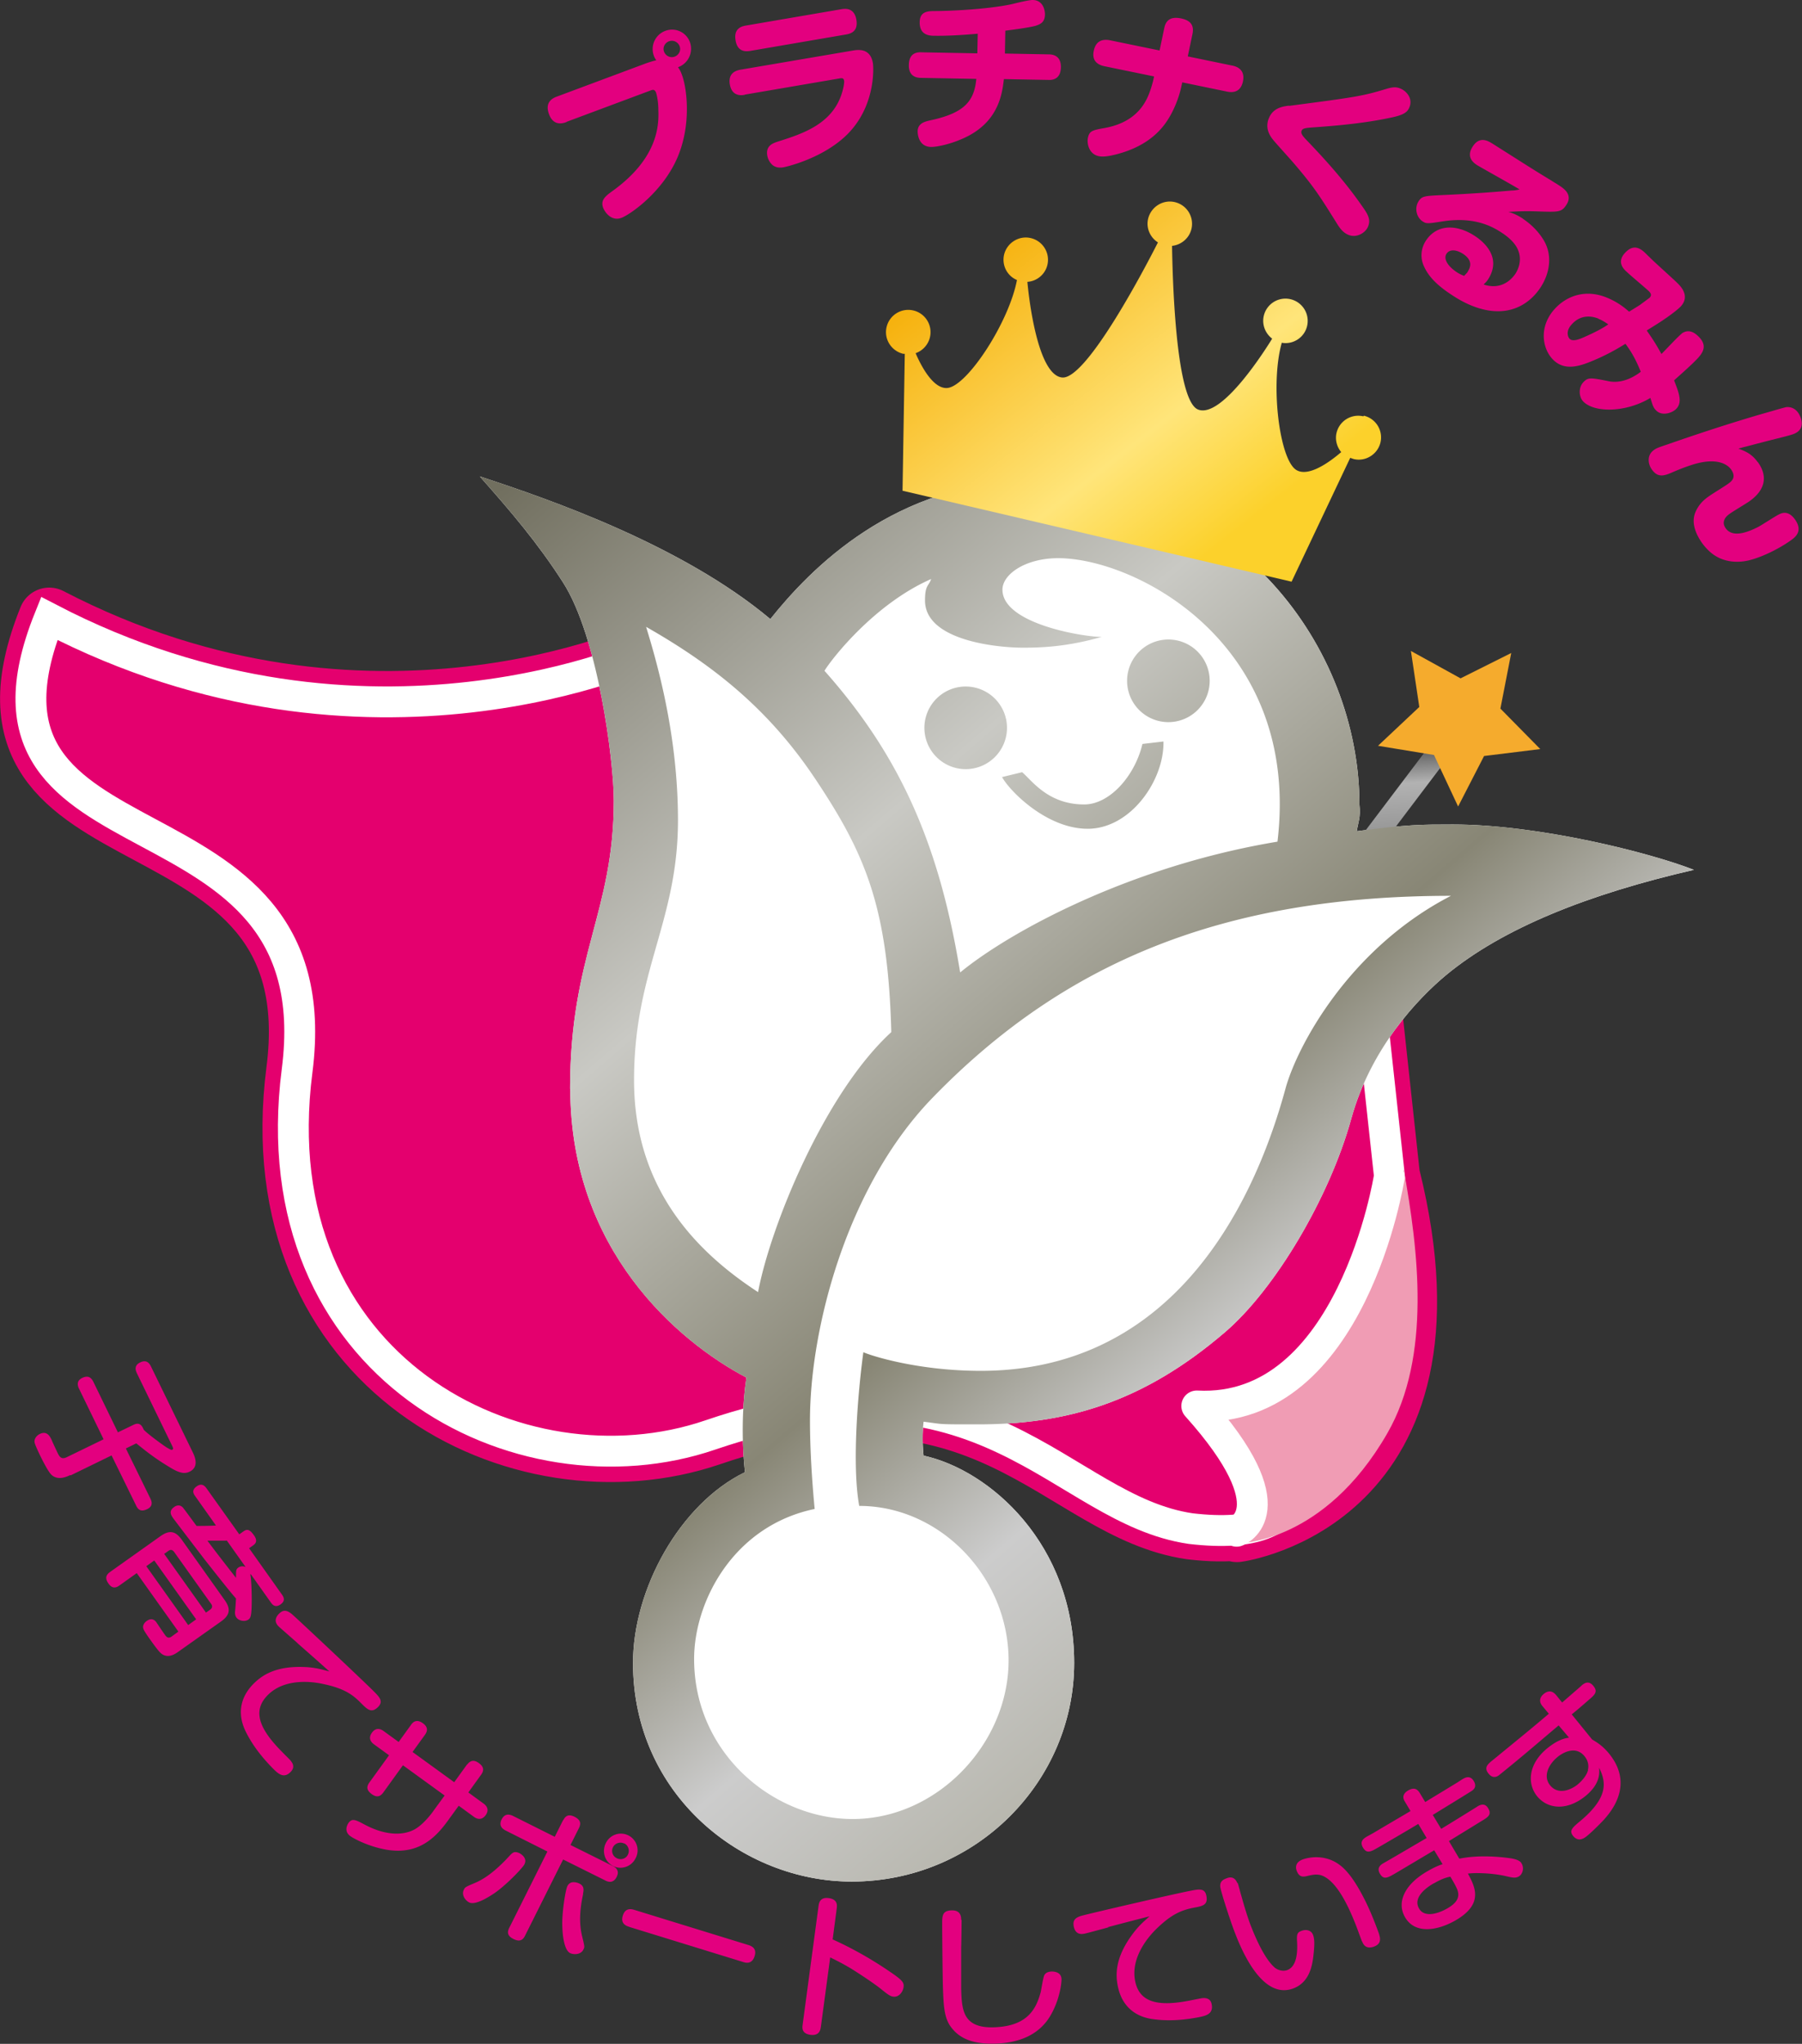 <svg xmlns="http://www.w3.org/2000/svg" data-name="レイヤー 2" viewBox="0 0 88.19 100"><rect x="0" y="0" width="88.19" height="100" fill="#333333" stroke="none"/><defs><linearGradient id="a" x1="-1562.37" x2="-1558.35" y1="854.22" y2="858.91" gradientTransform="rotate(90.01 -337.46 1262.17)" gradientUnits="userSpaceOnUse"><stop offset="0" stop-color="#4d4d4d"/><stop offset=".31" stop-color="#b2b2b2"/><stop offset="1" stop-color="gray"/></linearGradient><linearGradient id="b" x1="23.39" x2="74.84" y1="24.83" y2="84.82" gradientUnits="userSpaceOnUse"><stop offset="0" stop-color="#716f5f"/><stop offset=".31" stop-color="#c9c9c4"/><stop offset=".56" stop-color="#888675"/><stop offset=".7" stop-color="#ccc"/><stop offset="1" stop-color="#9e9c88"/></linearGradient><linearGradient id="c" x1="47.2" x2="61.95" y1="10.91" y2="29.75" gradientUnits="userSpaceOnUse"><stop offset="0" stop-color="#f5ab00"/><stop offset=".57" stop-color="#ffe57a"/><stop offset=".84" stop-color="#fcd12b"/></linearGradient></defs><path d="M67.99 57.59s0 0 0 0l-1.33-12.27-34.79-13.46s-13.82 6.53-29.46-1.6c-5.2 12.93 14 7.6 12.13 22.13s10.91 21 20.22 17.82c13.51-4.62 17.11 3.64 23.51 4.58.99.12 1.79.12 2.44.04-.1.07-.17.09-.17.09S71.92 73.41 68 57.59Z" style="stroke:#e4006e;stroke-width:3.02px;fill:none;stroke-linecap:round;stroke-linejoin:round"/><path d="M31.87 31.86s-13.82 6.53-29.46-1.6c-5.2 12.93 14 7.6 12.13 22.13s10.91 21 20.22 17.82c13.51-4.62 17.11 3.64 23.51 4.58 6.53.76 4.72-3.25 6.93-4.93 1.37-1.05 1.47-3.07 1.47-3.07l1.87-4.27-1.87-17.2-34.79-13.46Z" style="stroke:#fff;stroke-width:1.51px;fill:#e4006e;stroke-miterlimit:10"/><path d="M68.7 57.23s-2.53 11.95-10.13 11.55c4.62 5.15 2.04 6.73 2.04 6.73s4.18.03 7.29-5.39c2.16-3.76 1.51-8.97.8-12.89" style="fill:#f09cb4"/><path d="M67.99 57.59s-1.82 11.6-9.42 11.2c4.62 5.15 1.95 6.13 1.95 6.13" style="fill:none;stroke-linecap:round;stroke-linejoin:round;stroke:#fff;stroke-width:1.51px"/><path d="M27.9 53.27c0-6.55 2.14-8.64 2.14-14.11 0-1.9-.77-8-2.49-10.67-1.23-1.92-2.57-3.49-4.07-5.18 3.42 1.12 9.9 3.36 14.22 6.98 1.92-2.4 6.08-6.78 12.98-6.78 9.79 0 15.85 8.16 15.85 15.85.07.65-.06.85-.13 1.31 2.48-.33 3.18-.33 4.7-.33 4.17 0 9.63 1.37 11.8 2.22-5.14 1.18-9.34 2.84-12.13 5.15-1.36 1.13-3.68 3.55-4.64 7.03-1.06 3.84-3.72 8.34-6.19 10.45-4.04 3.46-7.78 4.5-12.07 4.5-2.09 0-1.63 0-2.67-.13-.1.87 0 1.66 0 1.66 3.26.71 7.37 4.35 7.37 10.14s-4.8 10.7-10.89 10.7c-5.35 0-10.7-4.24-10.7-10.7 0-3.6 2.29-7.78 5.48-9.33 0 0-.29-2.24.07-4.63-3.33-1.75-8.62-6.23-8.62-14.13Z" style="fill:#fff"/><path d="M65.71 38.52h5.95v1.07h-5.95z" style="fill:url(#a)" transform="rotate(-52.9 68.69 39.05)"/><path d="m73.96 31.95-.53 2.72 1.95 1.98-2.75.34-1.27 2.47-1.18-2.52-2.74-.45 2.02-1.9-.41-2.74 2.43 1.34z" style="fill:#f5ab2d"/><path d="M27.9 53.27c0-6.55 2.14-8.64 2.14-14.11 0-1.9-.77-8-2.49-10.67-1.23-1.92-2.57-3.49-4.07-5.18 3.42 1.12 9.9 3.36 14.22 6.98 1.92-2.4 6.08-6.78 12.98-6.78 9.79 0 15.85 8.16 15.85 15.85.07.65-.06.85-.13 1.31 2.48-.33 3.18-.33 4.7-.33 4.17 0 9.63 1.37 11.8 2.22-5.14 1.18-9.34 2.84-12.13 5.15-1.36 1.13-3.68 3.55-4.64 7.03-1.06 3.84-3.72 8.34-6.19 10.45-4.04 3.46-7.78 4.5-12.07 4.5-2.09 0-1.63 0-2.67-.13-.1.87 0 1.66 0 1.66 3.26.71 7.37 4.35 7.37 10.14s-4.8 10.7-10.89 10.7c-5.35 0-10.7-4.24-10.7-10.7 0-3.6 2.29-7.78 5.48-9.33 0 0-.29-2.24.07-4.63-3.33-1.75-8.62-6.23-8.62-14.13Zm14.35 12.89c.46.2 2.61.87 5.48.91 9.33.15 13.49-7.6 15.18-13.8.56-2.06 3.1-6.86 8.1-9.44-11.09 0-18.91 3.22-25.37 9.88-4.25 4.38-6 11.39-6 15.78 0 1.44.1 2.97.23 4.34-3.99.83-5.9 4.54-5.9 7.34 0 4.64 3.91 7.83 7.76 7.83 4.14 0 7.63-3.69 7.63-7.76s-3.34-7.56-7.31-7.56c-.36-2.01-.07-5.48.2-7.5Zm-5.15-2.94c.6-3.2 3.24-9.72 6.52-12.72-.16-6.09-1.25-8.69-3.72-12.39-2.21-3.31-4.85-5.49-8.28-7.44.5 1.64 1.56 5.22 1.56 9.46 0 4.96-2.15 7.37-2.15 12.72s3.11 8.44 6.07 10.37m9.89-15.64c2.42-1.99 8.3-5.2 15.53-6.4 1.16-9.71-6.96-13.87-10.73-13.87-1.61 0-2.73.79-2.73 1.54 0 1.7 4.09 2.33 4.86 2.31-1.7.49-2.98.53-3.85.53-1.25 0-4.8-.34-4.8-2.31 0-.77.18-.69.3-1.05-2.78 1.22-4.87 3.91-5.22 4.49 3.66 4.12 5.61 8.43 6.64 14.76m.27-13.99a2.02 2.02 0 1 0 .002 4.042 2.02 2.02 0 0 0-.002-4.042m9.92-2.3a2.02 2.02 0 1 0 .002 4.042 2.02 2.02 0 0 0-.002-4.042m-7.15 6.49-.99.24c.4.72 2.21 2.53 4.19 2.53 2.1 0 3.75-2.37 3.71-4.27l-1.03.12c-.36 1.54-1.59 2.96-2.85 2.96-1.78 0-2.57-1.19-3.04-1.58Z" style="fill:url(#b)"/><path d="M66.72 20.37a1.09 1.09 0 0 0-1.31.81c-.08.34.02.69.23.94-.57.49-1.63 1.26-2.22.86-.81-.55-1.26-4.19-.69-6.21.56.1 1.11-.26 1.24-.82a1.09 1.09 0 0 0-.81-1.31 1.09 1.09 0 0 0-1.31.81c-.1.43.07.86.41 1.12-.29.47-2.45 3.92-3.62 3.47-1.14-.43-1.26-6.83-1.28-8.01.45-.05.84-.37.95-.83a1.09 1.09 0 0 0-.81-1.31c-.58-.14-1.17.23-1.31.81-.11.46.1.92.48 1.16-.53 1.05-3.48 6.73-4.69 6.61-1.22-.12-1.64-4.01-1.7-4.68.46-.03.87-.36.98-.83a1.09 1.09 0 0 0-.81-1.31c-.58-.14-1.17.23-1.31.81-.12.52.15 1.04.63 1.24-.39 2.06-2.4 5.14-3.38 5.28-.68.09-1.28-1-1.58-1.7a1.09 1.09 0 0 0-.11-2.09 1.09 1.09 0 0 0-1.31.81c-.14.59.23 1.17.81 1.31h.08l-.11 6.7 19.04 4.45 2.87-6.06c.05.02.11.04.17.06.58.14 1.17-.23 1.31-.81a1.09 1.09 0 0 0-.81-1.31Z" style="fill:url(#c)"/><path d="M27.73 5.97c-.14.05-.63.24-.86-.38-.23-.61.2-.8.4-.87l4.37-1.63c.12-.04.33-.11.48-.14a.8.8 0 0 1-.12-.22.95.95 0 0 1 .56-1.22.93.93 0 0 1 1.2.54.96.96 0 0 1-.58 1.24c.05.07.12.16.2.39.22.59.48 2.34-.21 3.99-.72 1.72-2.33 2.83-2.76 2.99-.49.18-.81-.28-.89-.49-.14-.37.1-.57.45-.82 2.21-1.59 2.28-3.18 2.25-3.95 0-.46-.08-.76-.11-.86-.07-.19-.18-.15-.28-.11l-4.1 1.53Zm5.01-3.95c-.21.08-.32.31-.24.51.08.21.31.32.52.24s.32-.31.24-.51a.407.407 0 0 0-.52-.24m3.71 2.62c-.13.02-.62.11-.73-.5-.09-.51.22-.68.52-.73l5.52-.94c.4-.07.85-.02.96.62.04.26.14 2.38-1.57 3.77-1.2.99-2.77 1.32-2.78 1.32-.15.03-.39.05-.58-.12a.83.83 0 0 1-.24-.45c-.08-.48.27-.6.51-.68 1.17-.37 2.57-.82 3.09-2.22.11-.29.18-.65.16-.76-.02-.12-.08-.14-.24-.11l-4.62.79ZM41.18.45c.14-.02.62-.11.73.51s-.34.7-.52.73l-4.67.8c-.14.02-.62.11-.72-.51-.11-.62.34-.7.51-.73zm8 2.17 2.13.04c.14 0 .62.01.61.63-.01.63-.47.63-.63.62l-2.16-.04c-.08.69-.24 1.99-1.74 2.78-.71.37-1.49.54-1.82.54-.66-.01-.66-.72-.66-.76 0-.39.34-.48.61-.54 1.64-.35 2.16-.91 2.26-2.03l-2.69-.05c-.15 0-.63-.01-.61-.64.01-.63.47-.62.64-.61l2.71.05.02-.96c-.7.06-1.41.11-2.12.1-.21 0-.73-.01-.72-.66 0-.52.38-.55.73-.55.65 0 2.5-.07 3.75-.33.65-.16.92-.21 1.04-.21.52 0 .61.5.61.7 0 .41-.25.49-.45.56-.35.1-1.32.22-1.49.24zm8.64 1.59c-.05.26-.27 1.11-.79 1.83-.63.87-1.57 1.31-2.47 1.53-.25.06-.56.12-.79.07-.47-.1-.58-.6-.53-.88.07-.36.22-.39.84-.5 1.07-.2 1.66-.72 1.99-1.32.22-.39.35-.94.36-.97l.05-.23-2.43-.5c-.19-.04-.65-.17-.52-.76.09-.44.38-.59.79-.51l2.43.5.23-1.1c.06-.28.22-.59.81-.47.46.09.66.32.57.76l-.23 1.1 2.18.45c.21.04.64.19.52.77-.09.44-.38.59-.79.5l-2.18-.45zm5.27.97c3.19-.42 3.57-.47 4.72-.82.24-.07.47-.14.72-.03.32.13.62.5.45.91-.09.23-.24.38-.93.52-1.23.26-2.48.38-3.75.47-.43.03-.55.05-.6.17-.04.1 0 .2.22.43.66.69 1.77 1.86 2.71 3.21.29.41.48.68.32 1.05-.12.3-.56.57-.96.4-.24-.1-.39-.28-.54-.52-.85-1.36-1.12-1.8-2.12-2.97-.16-.19-.87-.97-1-1.13-.14-.17-.45-.56-.23-1.09.21-.51.68-.57.98-.61Zm11.45 5.53c.36.24.71.57.97.98.49.75.35 1.67-.12 2.38-.36.55-1.16 1.34-2.54 1.12-.67-.11-1.28-.41-1.83-.78-.87-.57-1.17-1.02-1.34-1.4-.18-.4-.14-.86.1-1.23.57-.87 1.58-.77 2.39-.24.45.29 1.35 1.06.65 2.14-.06.09-.12.15-.21.24.9.3 1.4-.3 1.55-.52.19-.29.38-.83.02-1.38-.2-.3-.52-.53-.71-.65-.56-.37-1.44-.76-2.86-.54-.75.12-.81.12-.99 0-.28-.18-.42-.63-.19-.99.16-.24.28-.25 1.03-.29 1.37-.06 2.39-.13 3.54-.23.13 0 .22-.02.37-.05-.32-.2-1.92-1.09-2.08-1.19-.17-.11-.56-.39-.21-.92.33-.5.72-.28.95-.14 1.85 1.17 2.01 1.28 2.92 1.83.07.05.23.14.38.24.21.14.65.44.33.93-.24.37-.37.36-1.5.32-.6-.02-1.07.01-1.34.03.21.05.44.15.73.34Zm-2.7 2.56c.25-.38.05-.66-.24-.85-.32-.21-.66-.24-.81 0-.15.23.04.6.54.92.11.07.19.1.32.16.13-.13.17-.18.19-.22Zm10.47 3.04c.16-.1.43-.22.8.14.47.45.25.8-.08 1.14-.31.32-.78.73-1.1 1.02.25.64.41 1.07.11 1.39-.2.21-.7.37-.98.09-.15-.14-.18-.27-.29-.62-1.18.71-2.7.74-3.27.19-.24-.23-.26-.71 0-.97.23-.24.37-.21 1.27-.03.23.04.81.08 1.53-.47-.25-.61-.43-.93-.75-1.37-.29.18-.97.6-1.9.95-.52.19-1.13.32-1.62-.15-.56-.54-.75-1.67.11-2.56.54-.56 1.47-.97 2.61-.45.5.22.83.51.98.64.09-.06.51-.31.57-.36.09-.07.38-.28.43-.32.12-.13.06-.22-.03-.32-.17-.16-.96-.82-1.11-.97-.13-.12-.49-.47-.04-.93.45-.47.81-.13 1.02.08l.34.33c.18.17 1.13 1.03 1.15 1.06.17.16.69.66.18 1.19-.21.21-.68.54-.79.61-.13.1-.73.47-.86.55.36.51.51.77.72 1.15.16-.15.83-.88.99-.99Zm-4.08-.72c-.43-.17-.91-.15-1.29.26-.34.35-.2.65-.12.73.13.12.37.07.74-.1.68-.3.98-.49 1.15-.61-.18-.12-.3-.2-.48-.27Zm7.8 7.02c.55.77.28 1.43-.42 1.92-.14.1-.83.51-.96.61-.11.08-.28.21-.29.44 0 .12.06.21.09.26.35.5 1.1.19 1.6-.06.17-.09.86-.54 1.01-.61.12-.06.45-.23.79.25.41.58-.01.88-.21 1.02-.53.38-1.32.78-1.95.95-.24.07-1.2.3-1.98-.37-.24-.21-.38-.41-.43-.48-.22-.32-.54-.9-.31-1.47.19-.45.49-.67.71-.82.14-.1.76-.48.88-.57.17-.12.44-.31.16-.71-.12-.17-.58-.63-1.84-.25-.13.04-.45.14-.99.37-.45.2-.75.3-1.05-.12-.19-.27-.25-.7.1-.95.12-.09.23-.13.62-.26 1.55-.54 3.1-1.05 4.68-1.51.22-.06 1.03-.3 1.18-.33.09-.01.37-.02.58.27.1.14.37.66-.04.95-.16.11-.29.14-1.08.34-1.07.27-1.19.31-1.43.37-.09.02-.17.04-.37.1.34.13.65.25.95.67ZM3.44 72.17c-.17.08-.61.29-.93-.02-.16-.16-.41-.66-.54-.92-.07-.15-.26-.54-.28-.67-.02-.17.11-.33.26-.4.35-.17.5.12.59.32 0 .02.24.52.27.59.09.18.18.37.47.22l1.79-.87-1.2-2.47c-.04-.08-.18-.37.15-.53.27-.13.43-.05.55.19l1.2 2.47.77-.37c.33-.16.43.1.5.25.23.23.86.69 1.1.85.22.13.25.14.29.12.07-.03.04-.09 0-.18L6.7 67.19c-.05-.11-.17-.37.16-.53.29-.14.44.01.53.2l2.03 4.17c.1.2.35.73-.13.97-.28.14-.55.06-1.03-.24-.68-.41-1.08-.73-1.59-1.14l-.51.25 1.2 2.45c.04.09.18.36-.16.52-.27.13-.43.06-.54-.18l-1.2-2.45-2.01.98Zm3.25 4.8-.84.6c-.09.06-.32.23-.54-.09-.2-.28-.1-.44.08-.57l2.45-1.74c.46-.33.75-.26 1.06.17l2.09 2.94c.3.42.29.73-.18 1.06l-2.09 1.48c-.15.11-.41.27-.68.17-.17-.07-.26-.17-.67-.74-.35-.49-.36-.55-.37-.64 0-.12.08-.23.18-.3.28-.2.44.01.49.09.06.09.33.49.39.57.08.12.17.22.34.1l.33-.24-2.05-2.88Zm2.91 2.26-2.05-2.88-.39.28 2.05 2.88zm-1.57-3.21 2.05 2.88.2-.14c.1-.07.14-.17.05-.29l-1.81-2.54c-.09-.12-.19-.12-.29-.04l-.2.14Zm4.22 1c.06.32.07 1.04.07 1.23 0 .85-.06.91-.16.99-.17.12-.47.07-.59-.1-.07-.1-.08-.21-.06-.36.02-.22.02-.24.04-.57-.26-.29-.94-1.15-1.53-1.9-.47-.61-1.51-1.98-1.54-2.02-.1-.15-.25-.35.05-.56.14-.1.3-.1.42.03.05.06.11.14.67.9.23 0 .59 0 .95-.02L9.55 73.2c-.11-.15-.16-.31.08-.48.26-.18.4 0 .47.09l1.61 2.26.2-.14c.18-.13.31-.11.52.19.2.28.07.41-.04.49l-.2.14 1.61 2.27c.09.13.18.3-.07.48-.26.18-.4.01-.47-.09l-.98-1.38Zm-1.16-1.64h-.94c.4.54.97 1.27 1.4 1.82 0-.38 0-.41.11-.5.07-.05.2-.1.36-.03l-.93-1.31Zm3.48 5.02c-.09-.08-.89-.78-.92-.81-.08-.08-.31-.31 0-.63.19-.19.36-.21.63.01.27.23 3.43 3.2 4 3.77.29.29.5.5.22.78-.32.32-.52.12-.83-.19-.43-.44-.86-.73-1.87-.94-.4-.09-1.82-.33-2.69.54-.75.75-.47 1.61.68 2.77.37.38.42.41.48.51.14.19.08.36-.05.49-.35.35-.63.06-.88-.19-.38-.39-.9-.97-1.29-1.74-.14-.28-.68-1.36.38-2.41.38-.37 1.01-.83 2.35-.8.61.01.96.12 1.34.22-.57-.51-.67-.6-1.58-1.4Zm8.29 5.94c.1-.13.27-.3.57-.08.24.17.28.35.11.58l-.62.86.74.54c.07.05.34.25.11.57-.19.26-.42.2-.58.08l-.74-.54-.56.77c-.67.92-1.53 1.65-3.04 1.37-.89-.17-1.58-.56-1.7-.65-.35-.25-.13-.59-.1-.64.18-.25.34-.17.81.08 1.04.55 1.91.53 2.46.21.43-.25.85-.82.9-.9l.54-.74-2.04-1.48-.96 1.33c-.12.16-.28.29-.57.08-.21-.16-.29-.32-.11-.57l.96-1.33-.73-.53c-.07-.05-.34-.25-.11-.57.19-.27.42-.2.58-.08l.73.53.6-.83c.08-.12.26-.32.58-.09.27.19.24.39.1.58l-.6.83 2.04 1.48.62-.86Zm2.81 4.87c-.09.18-.87 1-1.46 1.41-.15.1-.92.63-1.25.46-.18-.09-.39-.36-.26-.62.06-.13.09-.14.56-.34.56-.24 1.06-.68 1.48-1.11.24-.25.3-.34.41-.38.08-.03.23 0 .35.09.16.11.27.29.17.48Zm1.89-2.14c.07-.14.2-.36.56-.18.31.16.32.34.21.56l-.41.82 2.05 1.02c.09.04.39.19.21.54-.18.37-.48.22-.57.17l-2.05-1.02-1.86 3.72c-.07.14-.2.36-.57.17-.3-.15-.32-.33-.2-.56l1.86-3.72-2.03-1.02c-.09-.05-.39-.19-.21-.55s.47-.21.56-.17l2.04 1.02.41-.82Zm.98 3.59c-.15.69-.22 1.39-.05 2.08.12.5.13.52.06.65-.13.26-.48.25-.65.17-.29-.15-.37-.87-.38-1.31-.03-.61.15-1.78.25-1.97.11-.22.32-.21.49-.16.36.12.31.35.27.55Zm1.47-1.36c-.41-.2-.56-.7-.37-1.1a.817.817 0 1 1 1.46.73c-.2.4-.69.57-1.09.37m.54-1.1c-.2-.1-.45-.02-.55.18s-.02.44.19.54c.2.1.45.02.54-.18.1-.2.02-.45-.18-.55Zm.26 4.08c-.13-.04-.46-.14-.33-.55.12-.4.42-.33.58-.28l5.55 1.71c.13.04.45.14.32.55s-.43.33-.58.28l-5.55-1.71Zm9.36 4.9c-.02.14-.07.43-.5.38-.44-.06-.41-.34-.39-.49l.78-5.82c.02-.13.06-.44.5-.38.43.06.41.34.39.5l-.2 1.52c1 .45 1.96 1 2.86 1.62.57.39.64.5.61.72-.03.21-.21.5-.51.46-.15-.02-.27-.11-.64-.41-.4-.31-1.06-.74-1.43-.97-.49-.29-.77-.42-1.01-.54l-.46 3.42Zm6.89-5.24c0 .21-.01 1.12-.02 1.31v2.04c.03 1.02.06 1.95 1.6 1.9 1.71-.05 2.08-.97 2.29-1.71.03-.13.12-.73.18-.84.09-.17.29-.17.34-.18.14 0 .49.02.5.38 0 .24-.1 1.04-.56 1.81-.58.96-1.59 1.31-2.7 1.34-1.06.03-1.76-.24-2.19-.87-.3-.44-.32-1.05-.35-1.78-.02-.52-.04-2.79-.04-3.26 0-.39.04-.6.47-.61.45-.01.46.33.46.46Zm7.19.36c-.12.03-1.14.31-1.18.31-.11.02-.43.08-.52-.35-.05-.27.03-.42.36-.52.34-.1 4.56-1.08 5.36-1.23.4-.08.7-.14.77.25.09.45-.19.5-.62.58-.6.12-1.08.31-1.82 1.03-.29.28-1.28 1.33-1.05 2.54.2 1.04 1.07 1.29 2.68.97.52-.1.58-.12.69-.12.24 0 .35.13.38.31.09.48-.3.56-.65.63-.53.1-1.31.21-2.16.1-.32-.04-1.51-.19-1.79-1.65-.1-.52-.13-1.31.64-2.4.35-.5.63-.73.92-.99-.74.19-.87.22-2.04.53Zm6.32-2.18c.03.08.13.46.15.53.1.35.26.93.46 1.48.09.23.62 1.66 1.23 2.16.14.1.37.18.59.1.42-.16.51-.74.48-1.35-.02-.36-.02-.49.22-.57.21-.08.47-.04.56.2.08.21.08.5.01 1.08-.06.49-.22 1.26-.98 1.54-1.61.6-2.65-2.18-2.92-2.9-.27-.74-.64-1.92-.65-2.07-.03-.29.17-.37.34-.43.05-.02.35-.13.49.24Zm6.08 2.86c-.06-.16-.31-.85-.37-.98-.38-.94-.94-2.03-1.63-2.25-.18-.05-.36-.04-.64.03-.21.05-.42.1-.55-.25-.04-.1-.11-.4.29-.55.1-.04 1.04-.36 1.87.31.53.42.97 1.27 1.16 1.64.24.47.47 1.04.64 1.5.13.34.24.65-.17.81-.43.16-.55-.15-.59-.26Zm3.9-5.51c.17-.1 1.76-1.08 1.78-1.1.09-.05.34-.19.51.12.17.3-.02.42-.32.6-.26.16-1.38.85-1.61.99l.51.86c1.03-.21 2.15-.07 2.5-.02.44.07.51.19.55.26.13.22.05.52-.14.63-.16.09-.31.06-.61-.01-.33-.08-.81-.14-1.23-.15-.29-.01-.48 0-.65.02.35.65.78 1.48-.59 2.28-.92.53-2.01.69-2.49-.15-.41-.71-.04-1.59 1.09-2.24.34-.2.59-.3.75-.35l-.41-.68c-.53.31-1.36.81-1.89 1.12-.39.23-.59.34-.77.02-.17-.29.06-.44.16-.5.6-.34 1.54-.9 2.13-1.24l-.41-.69c-.31.19-1.66.98-1.94 1.14-.38.22-.58.34-.77.01-.18-.31.06-.45.21-.54.06-.03.31-.17.36-.2.28-.17 1.51-.89 1.76-1.04l-.28-.47c-.15-.24-.04-.42.17-.54.23-.13.41-.12.56.12l.27.45c.24-.15 1.3-.79 1.51-.92.06-.03.29-.19.35-.22.09-.05.34-.19.52.12s-.06.45-.16.51c-.51.32-1.33.82-1.85 1.14l.41.68Zm-.37 2.67c-.27.15-1.07.66-.73 1.24.23.41.82.31 1.37 0 .51-.29.64-.58.49-.95-.06-.14-.11-.24-.33-.61-.15.03-.4.09-.79.32Zm7.74-7.03c.2.12.49.28.82.68 1.02 1.25.51 2.42-.26 3.26-.36.38-.7.69-.79.76-.13.11-.43.35-.7.02-.21-.26-.05-.4.37-.75 1.39-1.17 1.23-1.92.9-2.59.02.24.07.78-.66 1.38-.91.74-1.85.65-2.37.02-.5-.61-.44-1.58.48-2.34.32-.26.67-.48 1.08-.53l-.51-.6c-.95.8-1.42 1.21-2.21 1.86-.11.09-.66.54-.74.6-.07.04-.27.16-.48-.1-.24-.3-.05-.46.24-.69 1.5-1.23 1.67-1.36 2.71-2.24l-.3-.36c-.06-.07-.28-.33.05-.61.33-.27.54-.02.61.06l.29.36c.85-.74.95-.82.96-.84.12-.1.34-.26.57.03.24.29.06.44-.26.71-.12.11-.68.59-.8.68zm-.21 1.49c.06-.23 0-.48-.17-.68-.42-.51-1.03-.19-1.32.05-.4.33-.74.92-.35 1.39s1.01.22 1.34-.05c.11-.09.43-.38.51-.71Z" style="fill:#e3007f"/></svg>